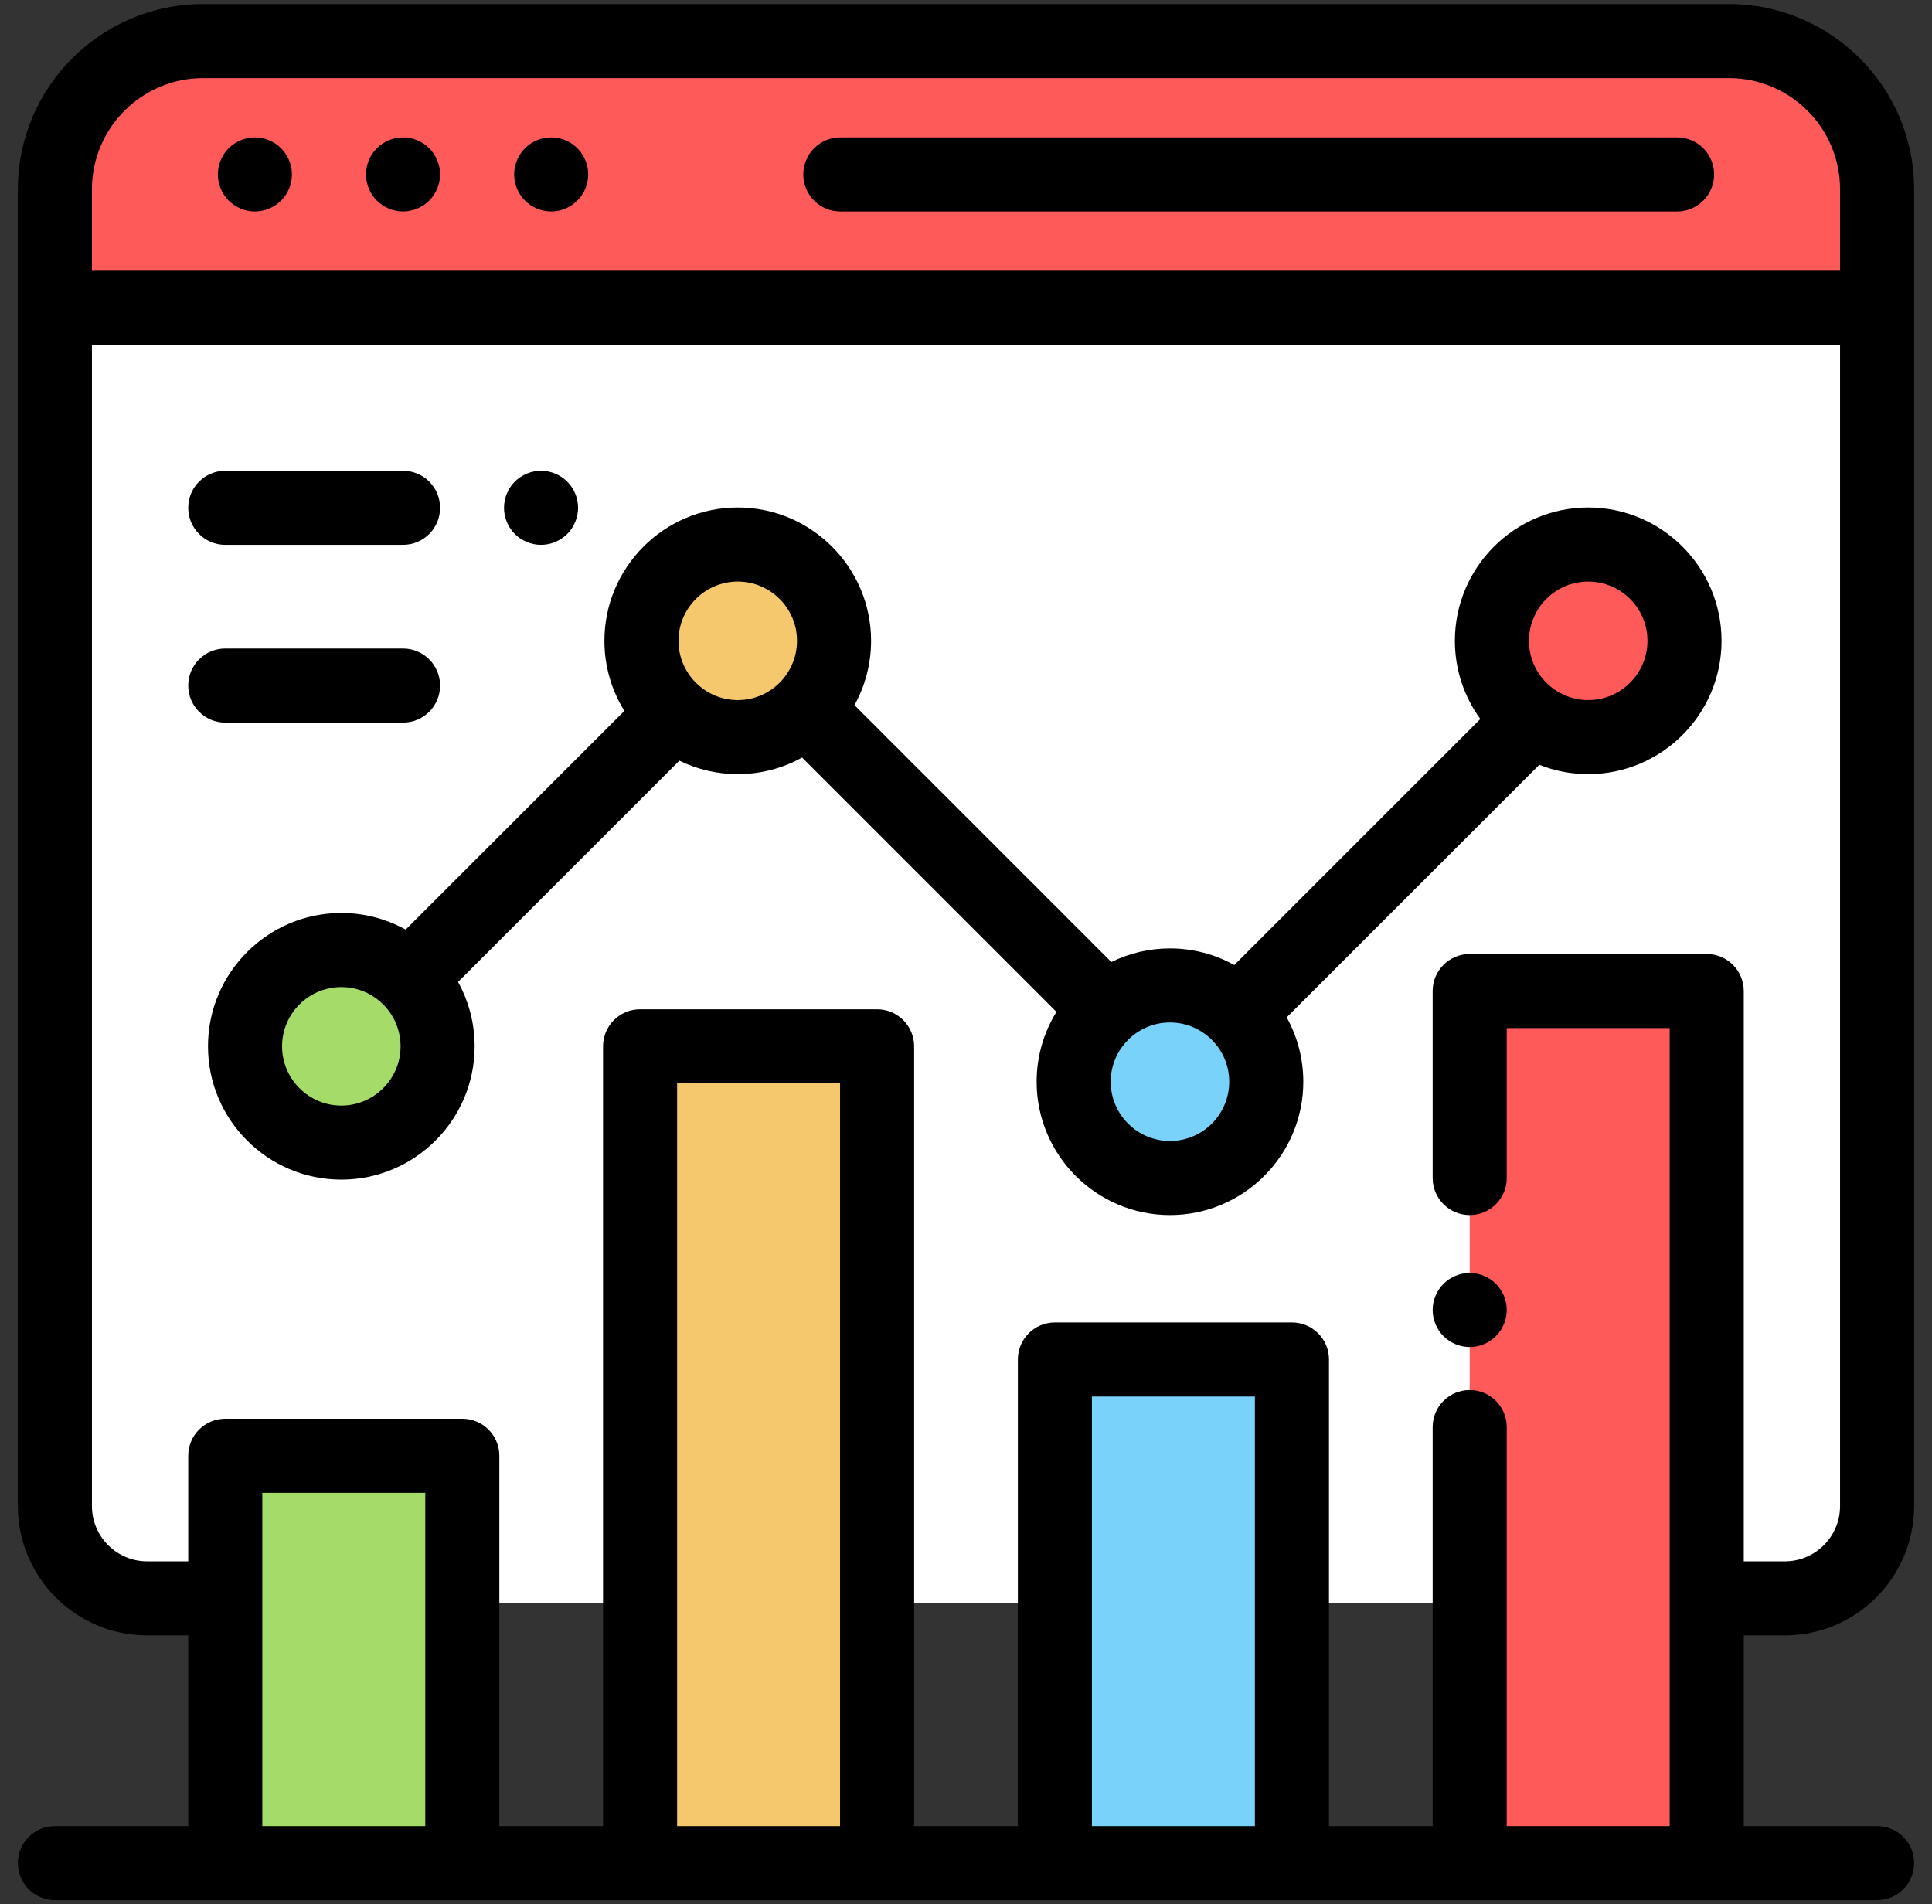 <svg xmlns="http://www.w3.org/2000/svg" width="70" height="69" viewBox="0 0 70 69" fill="none"><rect x="0" y="0" width="70" height="69" fill="#333333" stroke="none"/><g id="Analytics"><path id="Vector" d="M11.65 58.079H7.356C4.392 58.079 1.989 55.676 1.989 52.712V6.856C1.989 3.892 4.392 1.489 7.356 1.489H62.643C65.608 1.489 68.011 3.892 68.011 6.856V52.712C68.011 55.676 65.608 58.079 62.643 58.079H57.141H11.65Z" fill="white"/><path id="Vector_2" d="M62.643 1.489H7.356C4.392 1.489 1.989 3.892 1.989 6.856V11.15H68.011V6.856C68.011 3.892 65.608 1.489 62.643 1.489Z" fill="#FF5A5A"/><path id="Vector_3" d="M16.75 52.75H8.162V67.511H16.75V52.75Z" fill="#A5DC69"/><path id="Vector_4" d="M46.809 49.261H38.221V67.511H46.809V49.261Z" fill="#78D2FA"/><path id="Vector_5" d="M31.779 37.912H23.191V67.511H31.779V37.912Z" fill="#F5C86E"/><path id="Vector_6" d="M61.838 35.909H53.25V67.511H61.838V35.909Z" fill="#FF5A5A"/><path id="Vector_7" d="M26.73 26.709C28.657 26.709 30.219 25.147 30.219 23.22C30.219 21.293 28.657 19.731 26.73 19.731C24.803 19.731 23.241 21.293 23.241 23.22C23.241 25.147 24.803 26.709 26.73 26.709Z" fill="#F5C86E"/><path id="Vector_8" d="M42.39 42.685C44.317 42.685 45.879 41.123 45.879 39.197C45.879 37.27 44.317 35.708 42.39 35.708C40.463 35.708 38.901 37.27 38.901 39.197C38.901 41.123 40.463 42.685 42.39 42.685Z" fill="#78D2FA"/><path id="Vector_9" d="M57.544 26.709C59.471 26.709 61.033 25.147 61.033 23.22C61.033 21.293 59.471 19.731 57.544 19.731C55.617 19.731 54.055 21.293 54.055 23.22C54.055 25.147 55.617 26.709 57.544 26.709Z" fill="#FF5A5A"/><path id="Vector_10" d="M12.367 41.401C14.294 41.401 15.856 39.839 15.856 37.912C15.856 35.985 14.294 34.423 12.367 34.423C10.441 34.423 8.878 35.985 8.878 37.912C8.878 39.839 10.441 41.401 12.367 41.401Z" fill="#A5DC69"/><path id="Vector_11" d="M64.667 59.258C67.251 59.258 69.353 57.157 69.353 54.573V6.857C69.353 3.157 66.343 0.147 62.643 0.147H7.357C3.657 0.147 0.647 3.157 0.647 6.857V54.573C0.647 57.157 2.749 59.258 5.333 59.258H6.82V66.169H1.989C1.248 66.169 0.647 66.77 0.647 67.511C0.647 68.252 1.248 68.853 1.989 68.853H68.011C68.752 68.853 69.353 68.252 69.353 67.511C69.353 66.77 68.752 66.169 68.011 66.169H63.18V59.258H64.667ZM7.357 2.831H62.643C64.863 2.831 66.669 4.637 66.669 6.857V9.809H3.466C3.42 9.809 3.375 9.811 3.331 9.816V6.857C3.331 4.637 5.137 2.831 7.357 2.831ZM9.504 66.169V54.092H15.408V66.169H9.504ZM24.533 66.169V39.255H30.437V66.169H24.533ZM39.562 66.169V50.603H45.467V66.169H39.562ZM54.592 66.169V51.71C54.592 50.969 53.991 50.368 53.25 50.368C52.509 50.368 51.908 50.969 51.908 51.71V66.169H48.151V49.261C48.151 48.52 47.55 47.919 46.809 47.919H38.221C37.479 47.919 36.879 48.52 36.879 49.261V66.169H33.121V37.913C33.121 37.172 32.52 36.571 31.779 36.571H23.191C22.45 36.571 21.849 37.172 21.849 37.913V66.169H18.092V52.75C18.092 52.009 17.491 51.408 16.75 51.408H8.162C7.421 51.408 6.82 52.009 6.82 52.75V56.575H5.333C4.229 56.575 3.331 55.677 3.331 54.573V12.486C3.375 12.49 3.42 12.493 3.466 12.493H66.669V54.573C66.669 55.677 65.771 56.575 64.667 56.575H63.18V35.909C63.18 35.168 62.579 34.567 61.838 34.567H53.25C52.509 34.567 51.908 35.168 51.908 35.909V42.685C51.908 43.426 52.509 44.027 53.25 44.027C53.991 44.027 54.592 43.426 54.592 42.685V37.251H60.496V66.169H54.592Z" fill="black"/><path id="Vector_12" d="M30.446 7.662H60.764C61.505 7.662 62.106 7.061 62.106 6.32C62.106 5.579 61.505 4.978 60.764 4.978H30.446C29.705 4.978 29.104 5.579 29.104 6.32C29.104 7.061 29.705 7.662 30.446 7.662Z" fill="black"/><path id="Vector_13" d="M14.603 7.662C14.956 7.662 15.302 7.518 15.551 7.268C15.801 7.019 15.945 6.673 15.945 6.32C15.945 5.967 15.801 5.621 15.551 5.371C15.302 5.121 14.956 4.978 14.603 4.978C14.25 4.978 13.903 5.121 13.654 5.371C13.404 5.621 13.261 5.967 13.261 6.32C13.261 6.673 13.404 7.019 13.654 7.268C13.903 7.518 14.25 7.662 14.603 7.662Z" fill="black"/><path id="Vector_14" d="M9.235 7.662C9.588 7.662 9.934 7.518 10.184 7.268C10.433 7.019 10.577 6.673 10.577 6.32C10.577 5.967 10.433 5.621 10.184 5.371C9.934 5.121 9.588 4.978 9.235 4.978C8.882 4.978 8.536 5.121 8.286 5.371C8.037 5.621 7.893 5.967 7.893 6.32C7.893 6.673 8.037 7.019 8.286 7.268C8.536 7.518 8.882 7.662 9.235 7.662Z" fill="black"/><path id="Vector_15" d="M19.97 7.662C20.323 7.662 20.669 7.518 20.919 7.268C21.169 7.019 21.312 6.673 21.312 6.32C21.312 5.967 21.169 5.621 20.919 5.371C20.669 5.121 20.325 4.978 19.97 4.978C19.617 4.978 19.271 5.121 19.022 5.371C18.772 5.621 18.628 5.967 18.628 6.32C18.628 6.673 18.772 7.019 19.022 7.268C19.271 7.518 19.617 7.662 19.97 7.662Z" fill="black"/><path id="Vector_16" d="M53.25 46.126C52.897 46.126 52.551 46.269 52.301 46.519C52.052 46.769 51.908 47.115 51.908 47.468C51.908 47.821 52.052 48.167 52.301 48.417C52.551 48.666 52.897 48.81 53.25 48.81C53.603 48.81 53.949 48.666 54.199 48.417C54.448 48.167 54.592 47.821 54.592 47.468C54.592 47.114 54.448 46.769 54.199 46.519C53.949 46.269 53.603 46.126 53.25 46.126Z" fill="black"/><path id="Vector_17" d="M57.544 28.05C60.208 28.05 62.375 25.883 62.375 23.22C62.375 20.556 60.208 18.389 57.544 18.389C54.88 18.389 52.713 20.556 52.713 23.22C52.713 24.278 53.056 25.257 53.635 26.053L44.721 34.967C44.03 34.584 43.235 34.365 42.39 34.365C41.628 34.365 40.908 34.543 40.266 34.858L30.959 25.551C31.342 24.859 31.561 24.065 31.561 23.22C31.561 20.556 29.393 18.389 26.73 18.389C24.066 18.389 21.899 20.556 21.899 23.22C21.899 24.151 22.164 25.02 22.622 25.759L14.698 33.683C14.006 33.3 13.211 33.081 12.367 33.081C9.703 33.081 7.536 35.248 7.536 37.912C7.536 40.576 9.703 42.743 12.367 42.743C15.03 42.743 17.197 40.576 17.197 37.912C17.197 37.067 16.979 36.273 16.596 35.581L24.615 27.562C25.254 27.874 25.972 28.05 26.73 28.05C27.575 28.05 28.369 27.832 29.061 27.449L38.277 36.665C37.822 37.402 37.559 38.268 37.559 39.196C37.559 41.86 39.726 44.027 42.39 44.027C45.054 44.027 47.221 41.86 47.221 39.196C47.221 38.351 47.002 37.556 46.619 36.864L55.772 27.712C56.321 27.93 56.918 28.05 57.544 28.05ZM57.544 21.073C58.728 21.073 59.691 22.036 59.691 23.22C59.691 24.403 58.728 25.367 57.544 25.367C56.36 25.367 55.397 24.403 55.397 23.22C55.397 22.036 56.36 21.073 57.544 21.073ZM12.367 40.06C11.183 40.06 10.22 39.096 10.22 37.913C10.22 36.729 11.183 35.766 12.367 35.766C13.55 35.766 14.514 36.729 14.514 37.913C14.514 39.096 13.55 40.06 12.367 40.06ZM26.73 25.367C25.546 25.367 24.583 24.403 24.583 23.22C24.583 22.036 25.546 21.073 26.73 21.073C27.914 21.073 28.877 22.036 28.877 23.22C28.877 24.403 27.914 25.367 26.73 25.367ZM42.39 41.343C41.206 41.343 40.243 40.38 40.243 39.196C40.243 38.013 41.206 37.049 42.39 37.049C43.574 37.049 44.537 38.013 44.537 39.196C44.537 40.38 43.574 41.343 42.39 41.343Z" fill="black"/><path id="Vector_18" d="M19.603 19.742C19.956 19.742 20.3 19.598 20.551 19.349C20.801 19.099 20.945 18.753 20.945 18.4C20.945 18.047 20.801 17.701 20.551 17.451C20.3 17.202 19.956 17.058 19.603 17.058C19.248 17.058 18.902 17.201 18.653 17.451C18.403 17.701 18.261 18.047 18.261 18.4C18.261 18.753 18.403 19.099 18.653 19.349C18.904 19.598 19.248 19.742 19.603 19.742Z" fill="black"/><path id="Vector_19" d="M8.162 19.742H14.603C15.344 19.742 15.945 19.141 15.945 18.4C15.945 17.659 15.344 17.058 14.603 17.058H8.162C7.421 17.058 6.82 17.659 6.82 18.4C6.82 19.141 7.421 19.742 8.162 19.742Z" fill="black"/><path id="Vector_20" d="M14.603 26.183C15.344 26.183 15.945 25.582 15.945 24.841C15.945 24.1 15.344 23.499 14.603 23.499H8.162C7.421 23.499 6.82 24.1 6.82 24.841C6.82 25.582 7.421 26.183 8.162 26.183H14.603Z" fill="black"/></g></svg>